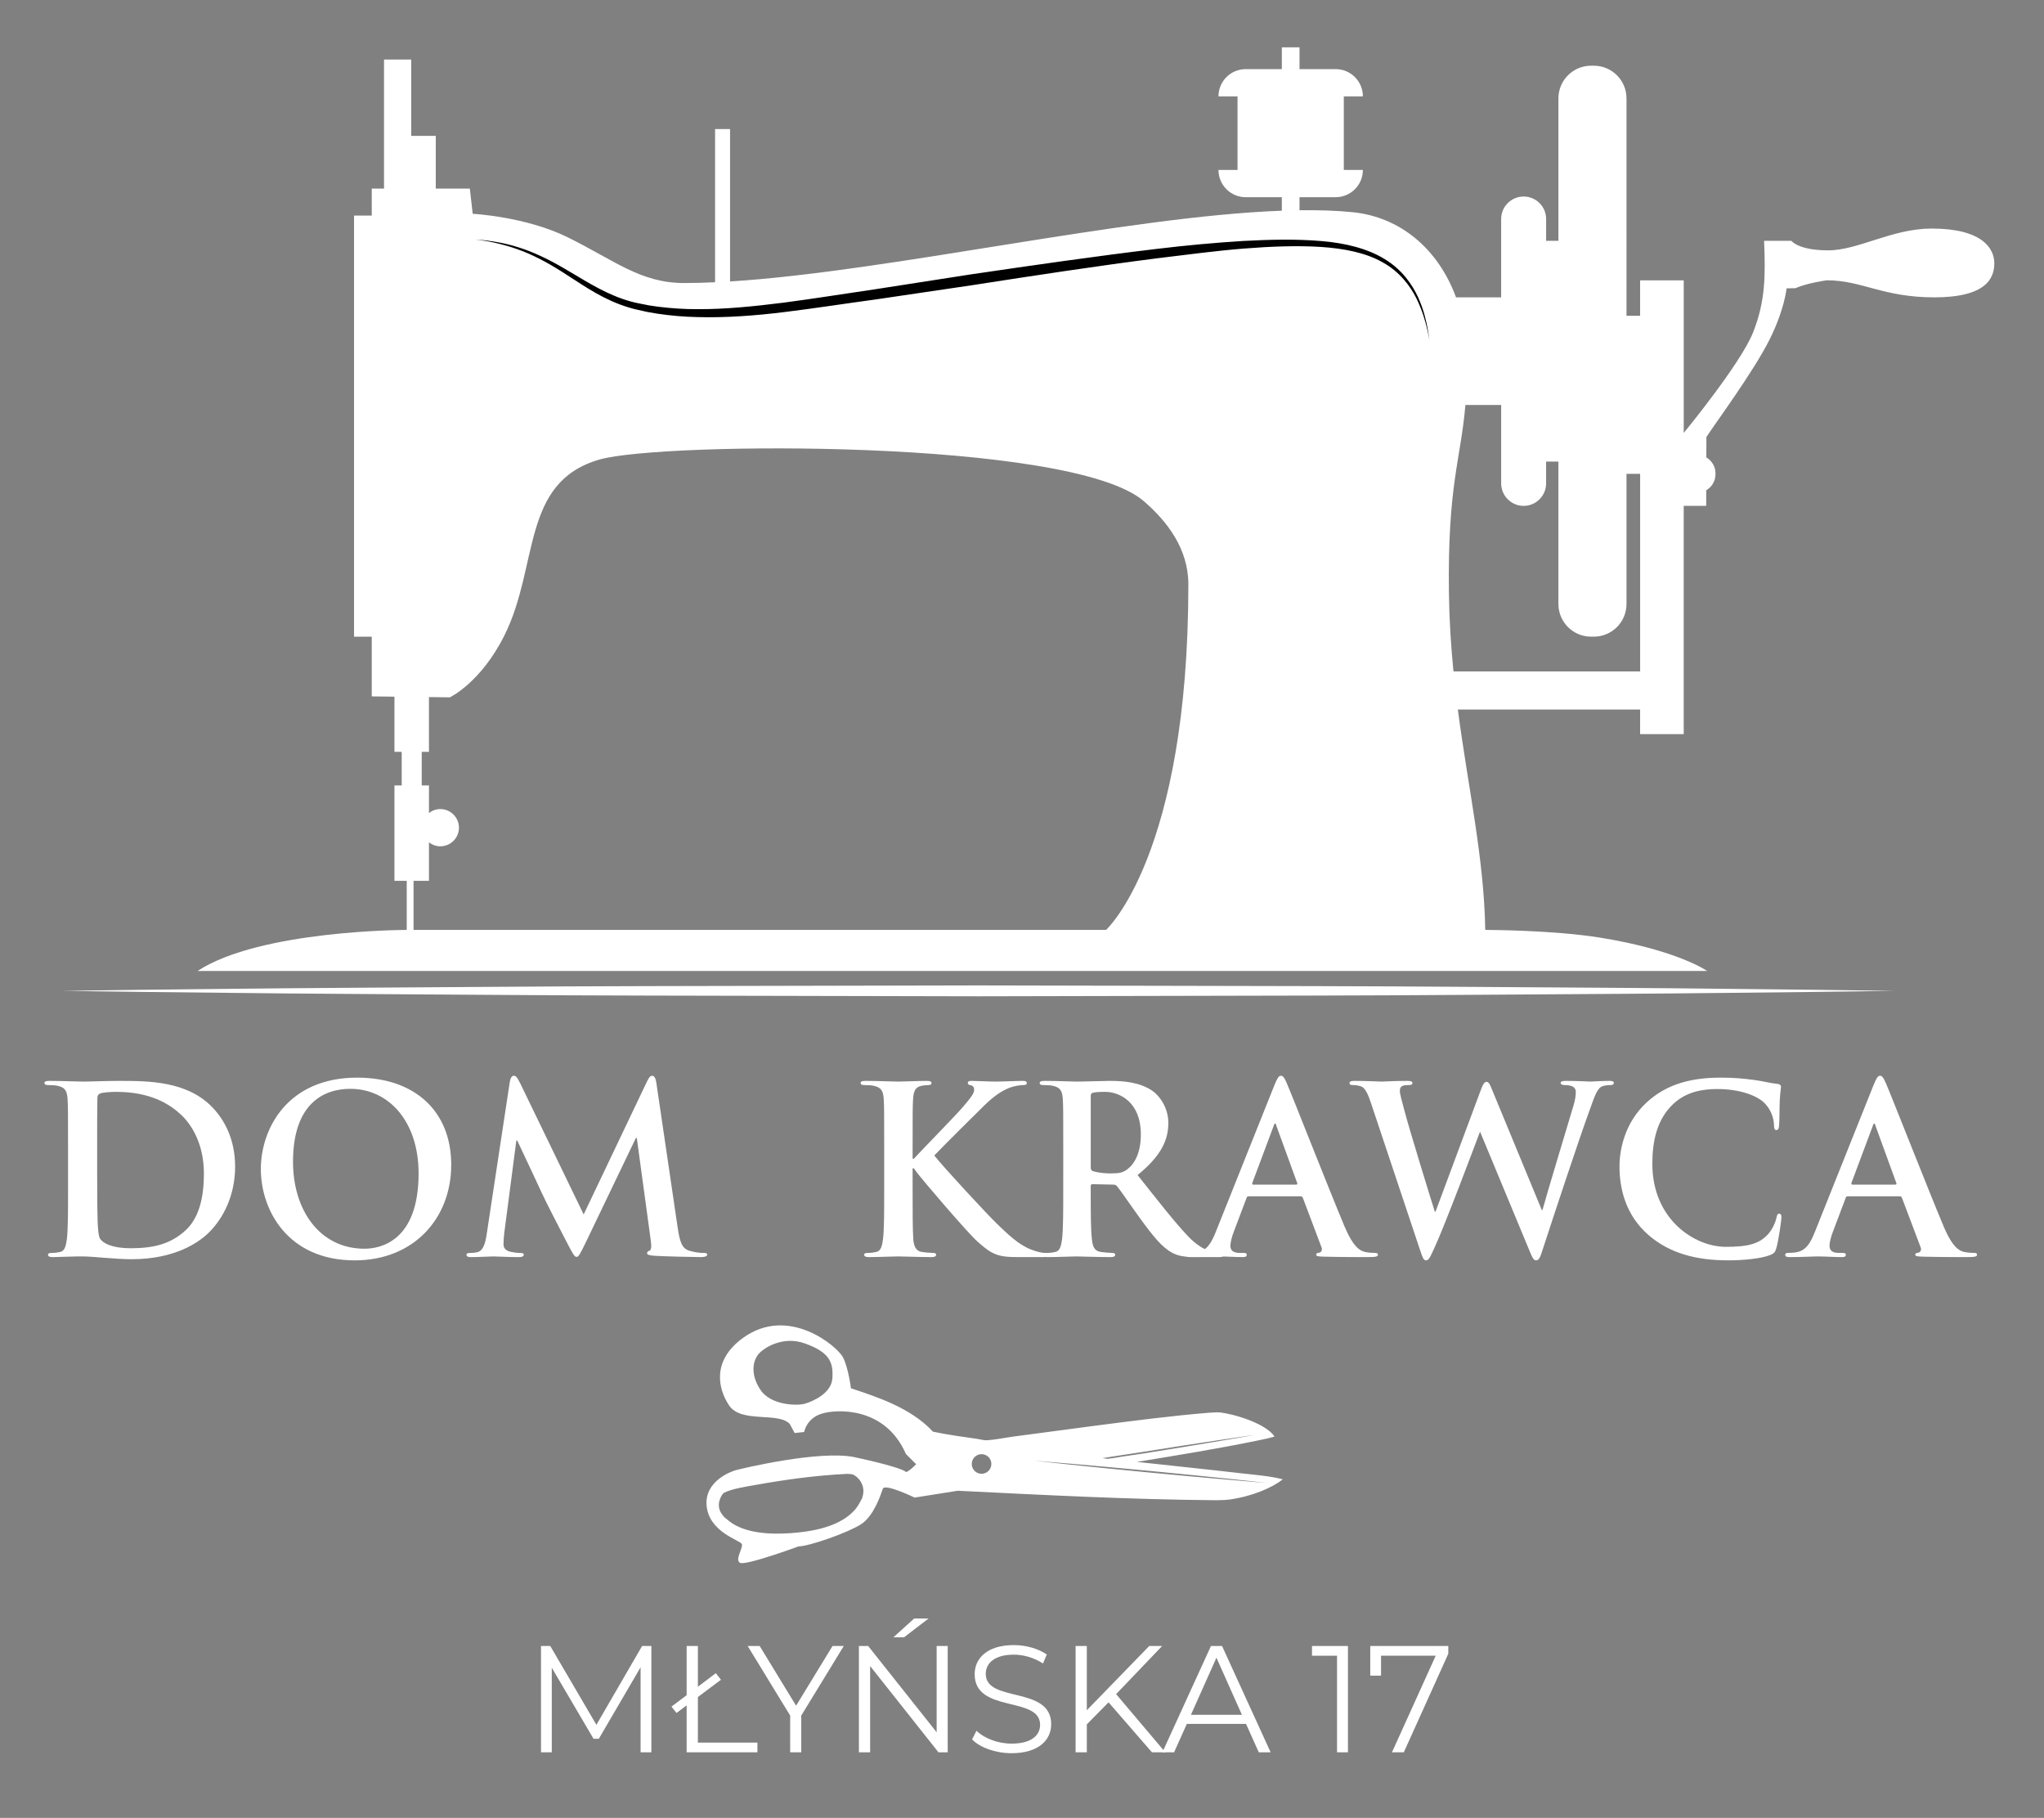 <?xml version="1.0" encoding="utf-8"?>
<!-- Generator: Adobe Illustrator 15.0.0, SVG Export Plug-In . SVG Version: 6.00 Build 0)  -->
<!DOCTYPE svg PUBLIC "-//W3C//DTD SVG 1.1//EN" "http://www.w3.org/Graphics/SVG/1.1/DTD/svg11.dtd">
<svg version="1.1" id="Layer_1" xmlns="http://www.w3.org/2000/svg" xmlns:xlink="http://www.w3.org/1999/xlink" x="0px" y="0px"
	 width="282.667px" height="251.333px" viewBox="0 0 282.667 251.333" enable-background="new 0 0 282.667 251.333"
	 xml:space="preserve">
<rect x="0" y="0" width="282.667" height="251.333" fill="#808080" stroke="none"/>
<g>
	<g>
		<path fill="none" d="M226.816,65.512h-1.886v17.992c0,2.496-2.021,4.519-4.521,4.519h-0.376c-2.496,0-4.52-2.022-4.52-4.519
			v-19.69h-1.699v3.017c0,1.717-1.392,3.11-3.107,3.11c-1.719,0-3.109-1.396-3.109-3.11V55.995h-4.944
			c-0.662,7.669-2.483,11.046-2.28,26.098c0.055,3.764,0.288,7.323,0.629,10.738h25.813V65.512z"/>
		<path fill="none" d="M158.172,69.279c-10.046-8.67-66.748-8.183-75.232-5.757c-10.936,3.118-8.353,14.675-13.191,24.344
			c-3.267,6.533-7.537,8.543-7.537,8.543l-2.888-0.037v7.574H58.32v4.646h1.002v3.811c0.434-0.339,0.977-0.546,1.571-0.546
			c1.42,0,2.574,1.152,2.574,2.573c0,1.425-1.153,2.575-2.574,2.575c-0.594,0-1.137-0.21-1.571-0.549v5.323H57.19v6.785h95.769
			c0,0,11.382-10.298,11.382-47.788C164.341,75.872,161.401,72.061,158.172,69.279z"/>
		<path fill="#FFFFFF" d="M221.316,129.638c-6.649-1.073-15.918-1.073-15.918-1.073c-0.171-10.006-2.355-19.536-3.791-30.465h25.205
			v3.396h6.031V69.934h3.109l0.007-2.149c0.761-0.449,1.278-1.269,1.278-2.213v-0.128c0-0.942-0.514-1.757-1.266-2.204l0.01-2.816
			c0.941-1.51,6.47-8.952,8.731-13.472c2.101-4.207,2.353-7.086,2.353-7.086l1.22-0.02c1.604-0.717,4.337-1.093,4.337-1.093
			c4.9,0,7.728,2.357,14.885,2.357c7.16,0,8.288-2.64,8.288-4.711c0-2.069-1.692-4.8-8.665-4.8c-5.463,0-10.17,3.014-14.314,3.014
			s-5.085-1.319-5.085-1.319h-0.945h-2.827c0.189,4.897,0.189,8.29-1.507,12.623c-1.696,4.332-9.608,13.941-9.608,13.941v-21.1
			h-6.031v4.899h-1.882V13.604c0-2.498-2.023-4.52-4.523-4.52h-0.373c-2.499,0-4.52,2.022-4.52,4.52v19.688h-1.699v-3.014
			c0-1.717-1.392-3.107-3.107-3.107c-1.719,0-3.112,1.391-3.112,3.107v10.833h-6.239c-2.471-6.718-7.729-11.113-14.296-11.774
			c-2.233-0.227-4.704-0.302-7.351-0.27v-1.805h4.996c2.081,0,3.768-1.685,3.768-3.767h-2.638V13.324h2.638
			c0-2.083-1.687-3.769-3.768-3.769h-4.996V6.54h-2.445v3.016h-4.995c-2.082,0-3.766,1.685-3.766,3.769h2.635v10.172h-2.635
			c0,2.082,1.687,3.767,3.766,3.767h4.995v1.865c-21.771,0.806-54.239,8.399-76.306,9.784V17.843h-2.072v21.179
			c-1.475,0.071-2.908,0.11-4.27,0.11c-6.03,0-9.589-3.103-16.079-6.31c-5.818-2.882-13.168-3.264-13.168-3.264l-0.398-3.486h-4.709
			v-7.288h-3.393V8.231h-3.765v17.841h-1.696v3.733h-2.448v58.218h2.448v8.258l3.139,0.036v7.627h1.005v4.648h-1.005v13.188h1.699
			v6.785c0,0-20.245,0-28.923,5.673c-0.35,0.229,0,0,0,0h208.753C236.075,134.238,231.995,131.362,221.316,129.638z
			 M152.959,128.565H57.19v-6.785h2.133v-5.323c0.434,0.339,0.977,0.549,1.571,0.549c1.42,0,2.574-1.149,2.574-2.575
			c0-1.421-1.153-2.573-2.574-2.573c-0.594,0-1.137,0.207-1.571,0.546v-3.811H58.32v-4.646h1.002v-7.574l2.888,0.037
			c0,0,4.27-2.011,7.537-8.543c4.838-9.668,2.255-21.226,13.191-24.344c8.484-2.426,65.187-2.913,75.232,5.757
			c3.229,2.782,6.169,6.592,6.169,11.498C164.341,118.267,152.959,128.565,152.959,128.565z M200.374,82.092
			c-0.203-15.051,1.618-18.429,2.28-26.098h4.944v10.836c0,1.714,1.391,3.11,3.109,3.11c1.716,0,3.107-1.393,3.107-3.11v-3.017
			h1.699v19.69c0,2.496,2.023,4.519,4.52,4.519h0.376c2.5,0,4.521-2.022,4.521-4.519V65.512h1.886v27.318h-25.813
			C200.662,89.416,200.429,85.856,200.374,82.092z"/>
	</g>
	<path fill="#FFFFFF" d="M250.034,35.647c0,0,0.421,0.031,1.154,0.079c0.366,0.027,0.809,0.013,1.313,0.027
		c0.509-0.018,1.079-0.037,1.7-0.085c0.308-0.031,0.626-0.067,0.964-0.1c0.328-0.056,0.672-0.116,1.019-0.173
		c0.696-0.141,1.427-0.31,2.168-0.53c0.755-0.201,1.49-0.487,2.281-0.751c0.787-0.27,1.593-0.523,2.412-0.744
		c1.645-0.417,3.361-0.684,4.978-0.581c0.806,0.035,1.577,0.174,2.291,0.361c0.713,0.211,1.357,0.45,1.938,0.741
		c1.174,0.556,1.938,1.44,2.192,2.147c0.138,0.352,0.18,0.642,0.198,0.839c0.017,0.197,0.022,0.301,0.022,0.301
		s-0.022-0.104-0.061-0.294c-0.045-0.191-0.135-0.464-0.296-0.786c-0.163-0.32-0.427-0.671-0.807-0.988
		c-0.378-0.311-0.864-0.598-1.429-0.835c-0.56-0.242-1.208-0.437-1.889-0.593c-0.69-0.141-1.427-0.217-2.192-0.236
		c-1.529-0.032-3.16,0.23-4.754,0.652c-0.804,0.201-1.598,0.443-2.372,0.701c-0.772,0.26-1.569,0.515-2.344,0.704
		c-0.765,0.21-1.533,0.329-2.252,0.43c-0.363,0.04-0.714,0.079-1.058,0.112c-0.341,0.016-0.674,0.031-0.992,0.043
		c-0.638,0.02-1.218-0.024-1.731-0.06c-0.512-0.062-0.962-0.096-1.32-0.162C250.445,35.726,250.034,35.647,250.034,35.647z"/>
	<path fill="#FFFFFF" d="M219.418,11.198c2.191,0,3.968,1.774,3.968,3.968v68.673c0.147,0.006,0.296,0.018,0.442,0.04V14.751
		c0-2.191-1.779-3.971-3.97-3.971h-0.331c-1.15,0-2.188,0.498-2.911,1.284c0.679-0.543,1.536-0.87,2.471-0.87h0.331V11.198z"/>
	<path fill="#FFFFFF" d="M212.449,31.56v36.19c0.123-0.007,0.245,0.003,0.36,0.019V31.378c0-1.648-1.063-2.984-2.374-2.984
		c-0.386,0-0.745,0.125-1.066,0.329c0.222-0.088,0.456-0.147,0.703-0.147C211.387,28.575,212.449,29.911,212.449,31.56z"/>
	<path fill="#FFFFFF" d="M8.669,136.991c0,0,3.955-0.052,10.881-0.148c6.93-0.058,16.825-0.206,28.695-0.276
		c11.877-0.061,25.727-0.199,40.569-0.231c14.846-0.025,30.674-0.064,46.51-0.097c15.828,0.032,31.664,0.064,46.506,0.097
		c14.839,0.029,28.695,0.171,40.569,0.229c11.871,0.07,21.769,0.222,28.691,0.279c6.931,0.097,10.888,0.148,10.888,0.148
		s-3.957,0.051-10.888,0.146c-6.923,0.059-16.82,0.21-28.691,0.277c-11.874,0.061-25.73,0.202-40.569,0.228
		c-14.842,0.035-30.678,0.067-46.506,0.1c-15.865-0.032-31.628-0.07-46.51-0.1c-14.842-0.025-28.692-0.167-40.569-0.228
		c-11.871-0.071-21.765-0.219-28.695-0.277C12.624,137.042,8.669,136.991,8.669,136.991z"/>
	<path d="M65.729,33.105c0,0,0.138,0.01,0.404,0.034c0.27,0.02,0.668,0.051,1.183,0.117c1.031,0.138,2.554,0.353,4.414,0.951
		c1.864,0.579,4.042,1.572,6.377,2.954c2.349,1.343,4.88,3.079,7.961,4.156c0.771,0.263,1.568,0.5,2.4,0.65
		c0.424,0.084,0.852,0.169,1.282,0.253c0.427,0.063,0.857,0.123,1.291,0.188c1.748,0.217,3.585,0.345,5.468,0.335
		c3.775,0.02,7.755-0.386,11.861-0.901c4.103-0.533,8.353-1.227,12.671-1.853c4.311-0.67,8.69-1.348,13.072-2.032
		c8.776-1.293,17.561-2.556,25.826-3.543c4.134-0.5,8.147-0.864,11.97-1.099c3.817-0.207,7.443-0.276,10.791,0.01
		c3.342,0.27,6.438,1.043,8.797,2.501c2.387,1.44,3.807,3.513,4.616,5.276c0.81,1.786,1.118,3.299,1.312,4.32
		c0.103,0.512,0.144,0.911,0.186,1.174c0.035,0.267,0.058,0.405,0.058,0.405s-0.028-0.138-0.077-0.401
		c-0.058-0.264-0.111-0.659-0.243-1.162c-0.232-1.007-0.637-2.49-1.485-4.218c-0.857-1.699-2.306-3.648-4.636-4.941
		c-2.303-1.323-5.313-1.928-8.587-2.142c-3.283-0.204-6.881-0.069-10.662,0.23c-3.781,0.304-7.763,0.833-11.881,1.333
		c-8.237,1.049-17.001,2.382-25.762,3.745c-4.385,0.646-8.773,1.295-13.095,1.934c-4.327,0.587-8.562,1.249-12.709,1.758
		c-4.138,0.514-8.189,0.807-12.038,0.702c-1.924-0.033-3.791-0.207-5.594-0.474c-0.453-0.076-0.899-0.151-1.342-0.228
		c-0.431-0.094-0.858-0.189-1.282-0.286c-0.864-0.177-1.696-0.447-2.493-0.736c-3.203-1.192-5.69-3.057-7.964-4.475
		c-2.265-1.457-4.36-2.512-6.185-3.155c-1.812-0.651-3.309-0.967-4.33-1.15c-0.507-0.09-0.903-0.143-1.17-0.178
		C65.867,33.121,65.729,33.105,65.729,33.105z"/>
	<path fill="#FFFFFF" d="M116.579,187.66c0.765,1.5,1.095,4.276,1.095,4.276c3.653,1.208,8.289,2.711,11.347,5.998
		c2.05,0.438,4.128,0.713,6.201,1.012c0.424,0.064,0.845,0.206,1.276,0.177c1.227-0.08,2.434-0.344,3.654-0.511
		c3.764-0.505,7.521-0.999,11.283-1.497c5.244-0.682,10.492-1.362,15.766-1.799c1.385-0.055,0.844-0.077,1.621-0.029
		c2.754,0.401,6.447,1.777,7.432,3.325c-0.912,0.257-0.727,0.219-2.137,0.508c-5.604,1.159-11.248,2.072-16.889,2.994
		c4.834,0.533,9.676,1.027,14.512,1.587c1.869,0.212,3.832,0.354,5.664,0.822c-1.428,1.138-4.178,2.353-7.426,2.805
		c-0.914,0.087-0.299,0.038-1.855,0.087c-11.842-0.103-23.672-0.717-35.497-1.302l-0.167-0.01l-5.981,0.945
		c0,0-4.115-1.998-4.392-1.215c-0.273,0.787-1.229,3.746-2.997,4.896c-1.767,1.146-7.129,3.045-8.665,3.07
		c0,0-7.379,2.719-8.103,2.263c-0.726-0.45,0.489-2.075,0.267-2.596c-0.218-0.518-4.658-1.664-4.88-5.442
		c-0.192-3.238,3.303-4.549,3.991-4.748c0.758-0.219,11.716-2.847,16.532-1.803c4.812,1.044,6.746,1.719,7.042,2.024l0.087,0.01
		c0.521-0.251,0.928-0.669,1.333-1.073l-1.411-1.411c-2.859-6.569-9.57-6.229-11.668-5.57c-2.101,0.659-2.406,2.529-2.406,2.529
		l-1.317,0.141l-0.668-1.247c-1.575-1.715-6.714-0.077-8.385-2.557c-1.562-2.319-2.426-6.22,1.934-9.362
		C109.083,180.416,115.811,186.163,116.579,187.66z M104.885,187.22c-0.732,0.887-1.183,2.724,0.27,4.921
		c1.452,2.191,5.143,2.236,6.181,1.922c1.031-0.314,3.649-1.401,3.777-3.524c0.128-2.124-0.305-3.569-3.836-4.813
		C108.188,184.637,105.553,186.404,104.885,187.22z M173.525,198.381c0,0-0.484,0.069-1.336,0.191
		c-0.848,0.126-2.063,0.306-3.518,0.518c-1.455,0.222-3.154,0.479-4.975,0.755c-1.816,0.286-3.758,0.589-5.695,0.894
		c-1.844,0.282-3.682,0.565-5.521,0.848c0.25,0.029,0.504,0.104,0.754,0.087c0.641-0.048,1.27-0.189,1.898-0.282
		c0.971-0.145,1.936-0.286,2.902-0.428c1.934-0.315,3.877-0.63,5.691-0.918c1.816-0.307,3.51-0.586,4.965-0.826
		c1.451-0.251,2.66-0.456,3.504-0.601C173.047,198.47,173.525,198.381,173.525,198.381z M135.742,201.046
		c-0.749,0-1.358,0.604-1.358,1.356c0,0.751,0.61,1.355,1.358,1.355c0.748,0,1.355-0.604,1.355-1.355
		C137.098,201.651,136.49,201.046,135.742,201.046z M142.941,201.94c0,0,2.012,0.219,5.025,0.546
		c1.506,0.155,3.268,0.331,5.152,0.527c1.887,0.183,3.896,0.379,5.908,0.578c2.012,0.187,4.025,0.373,5.91,0.55
		c1.891,0.17,3.65,0.324,5.156,0.456c1.514,0.132,2.773,0.234,3.654,0.308c0.883,0.074,1.385,0.113,1.385,0.113
		s-0.502-0.059-1.381-0.158c-0.877-0.093-2.135-0.228-3.641-0.389c-1.51-0.153-3.268-0.334-5.154-0.526
		c-1.885-0.187-3.893-0.383-5.91-0.581c-2.012-0.19-4.021-0.376-5.912-0.55c-1.885-0.167-3.646-0.321-5.156-0.456
		C144.959,202.107,142.941,201.94,142.941,201.94z M117.151,203.771c-4.279,0.202-8.555,0.787-12.773,1.549
		c-1.153,0.206-3.174,0.501-4.295,1.086c-0.36,0.324-1.154,1.684-0.26,2.92c0.138,0.164,0.25,0.356,0.418,0.495
		c0.456,0.376,0.915,0.762,1.436,1.037c2.464,1.334,5.956,1.298,8.655,1.021c2.715-0.275,6.026-1.002,7.913-3.167
		c0.382-0.443,0.659-0.97,0.935-1.484c0.093-0.18,0.116-0.385,0.173-0.585c0.273-1.35-0.645-2.512-1.467-2.801l-0.167-0.039
		L117.151,203.771z"/>
	<g>
		<path fill="#FFFFFF" d="M9.409,158.785c0-4.901,0-5.8-0.064-6.833c-0.067-1.093-0.324-1.613-1.387-1.839
			c-0.256-0.062-0.807-0.095-1.256-0.095c-0.355,0-0.55-0.064-0.55-0.29c0-0.227,0.226-0.29,0.709-0.29
			c1.708,0,3.74,0.097,4.642,0.097c0.999,0,3.031-0.097,4.962-0.097c4.03,0,9.411,0,12.924,3.675
			c1.61,1.675,3.126,4.352,3.126,8.183c0,4.064-1.708,7.155-3.513,8.993c-1.483,1.512-4.834,3.803-10.796,3.803
			c-1.161,0-2.48-0.097-3.707-0.194c-1.225-0.098-2.352-0.192-3.156-0.192c-0.357,0-1.065,0-1.839,0.033
			c-0.74,0-1.577,0.062-2.221,0.062c-0.422,0-0.644-0.095-0.644-0.32c0-0.163,0.127-0.258,0.513-0.258
			c0.486,0,0.871-0.063,1.161-0.131c0.645-0.129,0.807-0.838,0.935-1.772c0.162-1.35,0.162-3.898,0.162-6.862V158.785z
			 M13.436,162.329c0,3.416,0.033,5.896,0.064,6.508c0.034,0.807,0.098,2.097,0.355,2.45c0.418,0.612,1.677,1.29,4.223,1.29
			c3.288,0,5.479-0.645,7.412-2.321c2.063-1.773,2.707-4.707,2.707-8.024c0-4.092-1.708-6.734-3.095-8.055
			c-2.963-2.835-6.639-3.223-9.151-3.223c-0.645,0-1.836,0.094-2.096,0.222c-0.291,0.132-0.386,0.294-0.386,0.648
			c-0.033,1.094-0.033,3.899-0.033,6.444V162.329z"/>
		<path fill="#FFFFFF" d="M36.072,161.62c0-5.513,3.642-12.632,13.31-12.632c8.023,0,13.019,4.672,13.019,12.052
			c0,7.381-5.157,13.212-13.343,13.212C39.811,174.251,36.072,167.321,36.072,161.62z M57.888,162.231
			c0-7.217-4.156-11.696-9.441-11.696c-3.707,0-7.926,2.063-7.926,10.086c0,6.7,3.704,12.021,9.891,12.021
			C52.669,172.641,57.888,171.544,57.888,162.231z"/>
		<path fill="#FFFFFF" d="M70.501,149.569c0.098-0.55,0.29-0.841,0.547-0.841c0.26,0,0.452,0.162,0.871,1l8.797,18.174l8.767-18.4
			c0.256-0.514,0.418-0.773,0.708-0.773c0.29,0,0.482,0.321,0.58,1l2.933,19.915c0.291,2.029,0.612,2.965,1.577,3.257
			c0.935,0.288,1.58,0.321,1.998,0.321c0.291,0,0.517,0.034,0.517,0.224c0,0.26-0.385,0.354-0.837,0.354
			c-0.806,0-5.252-0.095-6.542-0.189c-0.743-0.067-0.935-0.165-0.935-0.354c0-0.165,0.127-0.26,0.354-0.355
			c0.193-0.066,0.291-0.485,0.162-1.387l-1.934-14.18h-0.129l-7.024,14.632c-0.743,1.514-0.904,1.804-1.195,1.804
			c-0.29,0-0.611-0.646-1.126-1.614c-0.774-1.479-3.319-6.41-3.707-7.314c-0.29-0.676-2.221-4.736-3.352-7.153h-0.128l-1.675,12.827
			c-0.064,0.577-0.098,0.999-0.098,1.512c0,0.615,0.419,0.905,0.969,1.034c0.577,0.128,1.03,0.161,1.354,0.161
			c0.256,0,0.482,0.064,0.482,0.224c0,0.293-0.29,0.354-0.773,0.354c-1.354,0-2.805-0.095-3.386-0.095
			c-0.611,0-2.157,0.095-3.189,0.095c-0.321,0-0.581-0.062-0.581-0.354c0-0.159,0.193-0.224,0.517-0.224
			c0.257,0,0.483,0,0.966-0.098c0.904-0.192,1.16-1.451,1.322-2.546L70.501,149.569z"/>
		<path fill="#FFFFFF" d="M126.206,160.203h0.162c1.097-1.191,5.802-5.995,6.734-7.09c0.905-1.063,1.613-1.869,1.613-2.42
			c0-0.354-0.128-0.58-0.452-0.642c-0.291-0.066-0.419-0.128-0.419-0.323c0-0.227,0.162-0.29,0.516-0.29
			c0.675,0,2.448,0.097,3.319,0.097c0.999,0,2.771-0.097,3.771-0.097c0.324,0,0.546,0.063,0.546,0.29c0,0.226-0.158,0.29-0.482,0.29
			c-0.449,0-1.256,0.128-1.87,0.354c-0.995,0.389-2.093,1.063-3.479,2.417c-0.999,0.966-5.864,5.801-6.96,6.962
			c1.161,1.515,7.476,8.316,8.731,9.508c1.422,1.351,2.87,2.802,4.611,3.478c0.965,0.388,1.611,0.485,1.998,0.485
			c0.223,0,0.419,0.064,0.419,0.258c0,0.226-0.163,0.32-0.772,0.32h-2.805c-0.967,0-1.547,0-2.225-0.062
			c-1.74-0.161-2.609-0.871-3.997-2.096c-1.418-1.259-7.765-8.702-8.443-9.638l-0.354-0.483h-0.162v2.935
			c0,2.964,0,5.513,0.097,6.896c0.065,0.9,0.355,1.609,1.162,1.738c0.449,0.067,1.158,0.131,1.58,0.131
			c0.256,0,0.418,0.095,0.418,0.258c0,0.226-0.259,0.32-0.614,0.32c-1.803,0-3.835-0.095-4.642-0.095
			c-0.739,0-2.771,0.095-4.058,0.095c-0.421,0-0.645-0.095-0.645-0.32c0-0.163,0.127-0.258,0.513-0.258
			c0.486,0,0.871-0.063,1.161-0.131c0.645-0.129,0.807-0.838,0.935-1.772c0.162-1.35,0.162-3.898,0.162-6.862v-5.671
			c0-4.901,0-5.8-0.064-6.833c-0.064-1.093-0.324-1.613-1.388-1.839c-0.256-0.062-0.806-0.095-1.255-0.095
			c-0.354,0-0.55-0.064-0.55-0.29c0-0.227,0.226-0.29,0.709-0.29c1.708,0,3.74,0.097,4.513,0.097c0.773,0,2.805-0.097,3.899-0.097
			c0.452,0,0.678,0.063,0.678,0.29c0,0.226-0.195,0.29-0.452,0.29c-0.321,0-0.517,0.033-0.901,0.095
			c-0.871,0.164-1.127,0.709-1.192,1.839c-0.066,1.033-0.066,1.932-0.066,6.833V160.203z"/>
		<path fill="#FFFFFF" d="M147.039,158.785c0-4.901,0-5.8-0.064-6.833c-0.064-1.093-0.324-1.613-1.388-1.839
			c-0.257-0.062-0.808-0.095-1.255-0.095c-0.355,0-0.551-0.064-0.551-0.29c0-0.227,0.227-0.29,0.709-0.29
			c1.708,0,3.74,0.097,4.415,0.097c1.097,0,3.548-0.097,4.547-0.097c2.028,0,4.188,0.192,5.928,1.384
			c0.901,0.613,2.191,2.258,2.191,4.418c0,2.384-1,4.577-4.254,7.217c2.868,3.612,5.093,6.478,6.994,8.477
			c1.802,1.869,3.126,2.096,3.608,2.19c0.354,0.064,0.645,0.098,0.901,0.098c0.26,0,0.388,0.095,0.388,0.258
			c0,0.259-0.227,0.32-0.61,0.32h-3.062c-1.807,0-2.613-0.16-3.451-0.611c-1.383-0.74-2.608-2.255-4.414-4.737
			c-1.29-1.771-2.771-3.965-3.19-4.447c-0.162-0.192-0.354-0.226-0.58-0.226l-2.802-0.062c-0.163,0-0.26,0.062-0.26,0.256v0.453
			c0,2.994,0,5.543,0.162,6.893c0.098,0.935,0.29,1.644,1.256,1.772c0.482,0.067,1.194,0.131,1.58,0.131
			c0.255,0,0.387,0.095,0.387,0.258c0,0.226-0.227,0.32-0.645,0.32c-1.869,0-4.253-0.095-4.739-0.095
			c-0.61,0-2.643,0.095-3.929,0.095c-0.422,0-0.645-0.095-0.645-0.32c0-0.163,0.128-0.258,0.512-0.258
			c0.487,0,0.872-0.063,1.162-0.131c0.645-0.129,0.807-0.838,0.936-1.772c0.162-1.35,0.162-3.898,0.162-6.862V158.785z
			 M150.84,161.33c0,0.354,0.063,0.482,0.289,0.58c0.68,0.224,1.645,0.321,2.451,0.321c1.289,0,1.708-0.128,2.289-0.547
			c0.965-0.709,1.9-2.191,1.9-4.834c0-4.574-3.031-5.896-4.933-5.896c-0.806,0-1.383,0.033-1.708,0.127
			c-0.226,0.064-0.289,0.193-0.289,0.449V161.33z"/>
		<path fill="#FFFFFF" d="M172.668,165.391c-0.162,0-0.226,0.063-0.29,0.256l-1.742,4.608c-0.32,0.806-0.482,1.582-0.482,1.967
			c0,0.58,0.29,0.999,1.29,0.999h0.482c0.388,0,0.483,0.064,0.483,0.258c0,0.259-0.193,0.32-0.548,0.32
			c-1.032,0-2.417-0.095-3.416-0.095c-0.355,0-2.126,0.095-3.804,0.095c-0.419,0-0.611-0.062-0.611-0.32
			c0-0.193,0.128-0.258,0.389-0.258c0.286,0,0.739-0.033,0.998-0.063c1.482-0.196,2.094-1.289,2.738-2.902l8.088-20.237
			c0.388-0.936,0.58-1.29,0.904-1.29c0.287,0,0.483,0.291,0.804,1.031c0.772,1.771,5.931,14.923,7.993,19.82
			c1.226,2.898,2.16,3.352,2.836,3.511c0.482,0.098,0.966,0.131,1.354,0.131c0.256,0,0.419,0.034,0.419,0.258
			c0,0.259-0.291,0.32-1.482,0.32c-1.161,0-3.514,0-6.09-0.062c-0.58-0.033-0.969-0.033-0.969-0.259
			c0-0.193,0.128-0.258,0.452-0.291c0.227-0.064,0.45-0.354,0.29-0.74l-2.579-6.831c-0.063-0.162-0.161-0.226-0.32-0.226H172.668z
			 M179.24,163.778c0.162,0,0.192-0.096,0.162-0.19l-2.899-7.963c-0.033-0.128-0.063-0.287-0.162-0.287
			c-0.098,0-0.163,0.159-0.192,0.287l-2.967,7.927c-0.03,0.131,0,0.227,0.128,0.227H179.24z"/>
		<path fill="#FFFFFF" d="M189.626,152.597c-0.388-1.195-0.742-1.965-1.191-2.289c-0.354-0.226-0.999-0.29-1.289-0.29
			c-0.324,0-0.518-0.033-0.518-0.29c0-0.227,0.261-0.29,0.71-0.29c1.677,0,3.449,0.097,3.739,0.097c0.291,0,1.708-0.097,3.575-0.097
			c0.452,0,0.679,0.097,0.679,0.29c0,0.257-0.26,0.29-0.58,0.29c-0.257,0-0.581,0-0.808,0.128c-0.29,0.131-0.354,0.357-0.354,0.713
			c0,0.415,0.323,1.512,0.708,2.964c0.55,2.126,3.545,11.892,4.125,13.694h0.098l6.252-16.79c0.324-0.902,0.547-1.158,0.806-1.158
			c0.355,0,0.514,0.482,0.936,1.512l6.7,16.21h0.099c0.581-2.157,3.159-10.666,4.286-14.437c0.227-0.743,0.322-1.419,0.322-1.867
			c0-0.521-0.291-0.969-1.546-0.969c-0.325,0-0.548-0.095-0.548-0.29c0-0.227,0.256-0.29,0.739-0.29
			c1.709,0,3.063,0.097,3.353,0.097c0.226,0,1.609-0.097,2.674-0.097c0.354,0,0.58,0.063,0.58,0.26c0,0.226-0.159,0.32-0.449,0.32
			c-0.323,0-0.773,0.033-1.127,0.163c-0.776,0.285-1.131,1.576-1.807,3.415c-1.481,4.058-4.868,14.306-6.444,19.14
			c-0.357,1.13-0.516,1.516-0.935,1.516c-0.323,0-0.516-0.386-0.999-1.577l-6.704-16.146h-0.063
			c-0.615,1.645-4.898,13.051-6.286,16.018c-0.61,1.319-0.773,1.705-1.158,1.705c-0.323,0-0.452-0.354-0.741-1.191L189.626,152.597z
			"/>
		<path fill="#FFFFFF" d="M227.958,170.738c-3.16-2.769-3.997-6.381-3.997-9.504c0-2.192,0.679-5.994,3.771-8.83
			c2.319-2.127,5.381-3.416,10.185-3.416c1.998,0,3.19,0.129,4.672,0.321c1.225,0.162,2.254,0.45,3.223,0.547
			c0.355,0.033,0.483,0.195,0.483,0.388c0,0.26-0.098,0.646-0.162,1.772c-0.064,1.063-0.029,2.836-0.096,3.48
			c-0.032,0.482-0.097,0.74-0.387,0.74c-0.257,0-0.321-0.258-0.321-0.71c-0.034-0.996-0.452-2.126-1.258-2.964
			c-1.064-1.128-3.575-1.998-6.543-1.998c-2.802,0-4.638,0.709-6.06,1.998c-2.349,2.16-2.964,5.223-2.964,8.349
			c0,7.669,5.833,11.47,10.151,11.47c2.869,0,4.611-0.321,5.899-1.804c0.547-0.609,0.965-1.545,1.095-2.127
			c0.097-0.515,0.161-0.644,0.418-0.644c0.227,0,0.29,0.223,0.29,0.483c0,0.388-0.386,3.192-0.708,4.286
			c-0.162,0.547-0.291,0.709-0.837,0.936c-1.291,0.513-3.741,0.739-5.804,0.739C234.597,174.251,230.892,173.286,227.958,170.738z"
			/>
		<path fill="#FFFFFF" d="M255.521,165.391c-0.162,0-0.226,0.063-0.29,0.256l-1.741,4.608c-0.321,0.806-0.483,1.582-0.483,1.967
			c0,0.58,0.291,0.999,1.289,0.999h0.483c0.388,0,0.481,0.064,0.481,0.258c0,0.259-0.191,0.32-0.546,0.32
			c-1.033,0-2.418-0.095-3.417-0.095c-0.354,0-2.126,0.095-3.804,0.095c-0.419,0-0.61-0.062-0.61-0.32
			c0-0.193,0.129-0.258,0.389-0.258c0.285,0,0.739-0.033,0.998-0.063c1.481-0.196,2.093-1.289,2.737-2.902l8.088-20.237
			c0.389-0.936,0.581-1.29,0.905-1.29c0.288,0,0.481,0.291,0.803,1.031c0.774,1.771,5.931,14.923,7.994,19.82
			c1.225,2.898,2.16,3.352,2.835,3.511c0.482,0.098,0.966,0.131,1.354,0.131c0.256,0,0.418,0.034,0.418,0.258
			c0,0.259-0.29,0.32-1.481,0.32c-1.162,0-3.515,0-6.089-0.062c-0.583-0.033-0.971-0.033-0.971-0.259
			c0-0.193,0.13-0.258,0.452-0.291c0.227-0.064,0.449-0.354,0.292-0.74l-2.58-6.831c-0.063-0.162-0.162-0.226-0.32-0.226H255.521z
			 M262.095,163.778c0.162,0,0.191-0.096,0.162-0.19l-2.901-7.963c-0.032-0.128-0.064-0.287-0.161-0.287
			c-0.099,0-0.161,0.159-0.193,0.287l-2.966,7.927c-0.032,0.131,0,0.227,0.128,0.227H262.095z"/>
	</g>
	<g>
		<path fill="#FFFFFF" d="M90.08,227.567v14.698h-1.493v-11.756l-5.774,9.886h-0.734l-5.773-9.824v11.694h-1.49v-14.698h1.279
			l6.382,10.898l6.321-10.898H90.08z"/>
		<path fill="#FFFFFF" d="M104.744,240.92v1.345h-9.787v-6.486l-1.406,1.048l-0.694-0.881l2.1-1.575v-6.804h1.555v5.631l2.476-1.872
			l0.715,0.905l-3.191,2.392v6.298H104.744z"/>
		<path fill="#FFFFFF" d="M110.807,237.183v5.082h-1.533v-5.082l-5.878-9.616h1.659l5.039,8.253l5.038-8.253h1.555L110.807,237.183z
			"/>
		<path fill="#FFFFFF" d="M131.06,227.567v14.698h-1.279l-9.45-11.925v11.925h-1.551v-14.698h1.279l9.471,11.928v-11.928H131.06z
			 M125.015,226.37h-1.47l2.875-2.603h1.993L125.015,226.37z"/>
		<path fill="#FFFFFF" d="M134.429,240.481l0.61-1.197c1.051,1.026,2.919,1.781,4.85,1.781c2.75,0,3.947-1.152,3.947-2.6
			c0-4.033-9.049-1.557-9.049-6.993c0-2.164,1.68-4.03,5.417-4.03c1.66,0,3.381,0.481,4.557,1.303l-0.525,1.238
			c-1.26-0.82-2.729-1.218-4.031-1.218c-2.688,0-3.883,1.197-3.883,2.666c0,4.032,9.049,1.596,9.049,6.947
			c0,2.167-1.721,4.012-5.48,4.012C137.684,242.39,135.521,241.613,134.429,240.481z"/>
		<path fill="#FFFFFF" d="M153.301,235.356l-3.004,3.046v3.863h-1.551v-14.698h1.551v8.882l8.631-8.882h1.785l-6.365,6.655
			l6.805,8.043h-1.848L153.301,235.356z"/>
		<path fill="#FFFFFF" d="M172.316,238.337h-8.189l-1.762,3.928h-1.619l6.719-14.698h1.533l6.719,14.698h-1.639L172.316,238.337z
			 M171.746,237.08l-3.523-7.894l-3.527,7.894H171.746z"/>
		<path fill="#FFFFFF" d="M186.41,227.567v14.698h-1.51v-13.354h-3.463v-1.344H186.41z"/>
		<path fill="#FFFFFF" d="M200.287,227.567v1.071l-6.152,13.627h-1.639l6.051-13.354h-7.561v2.753h-1.49v-4.097H200.287z"/>
	</g>
</g>
</svg>
